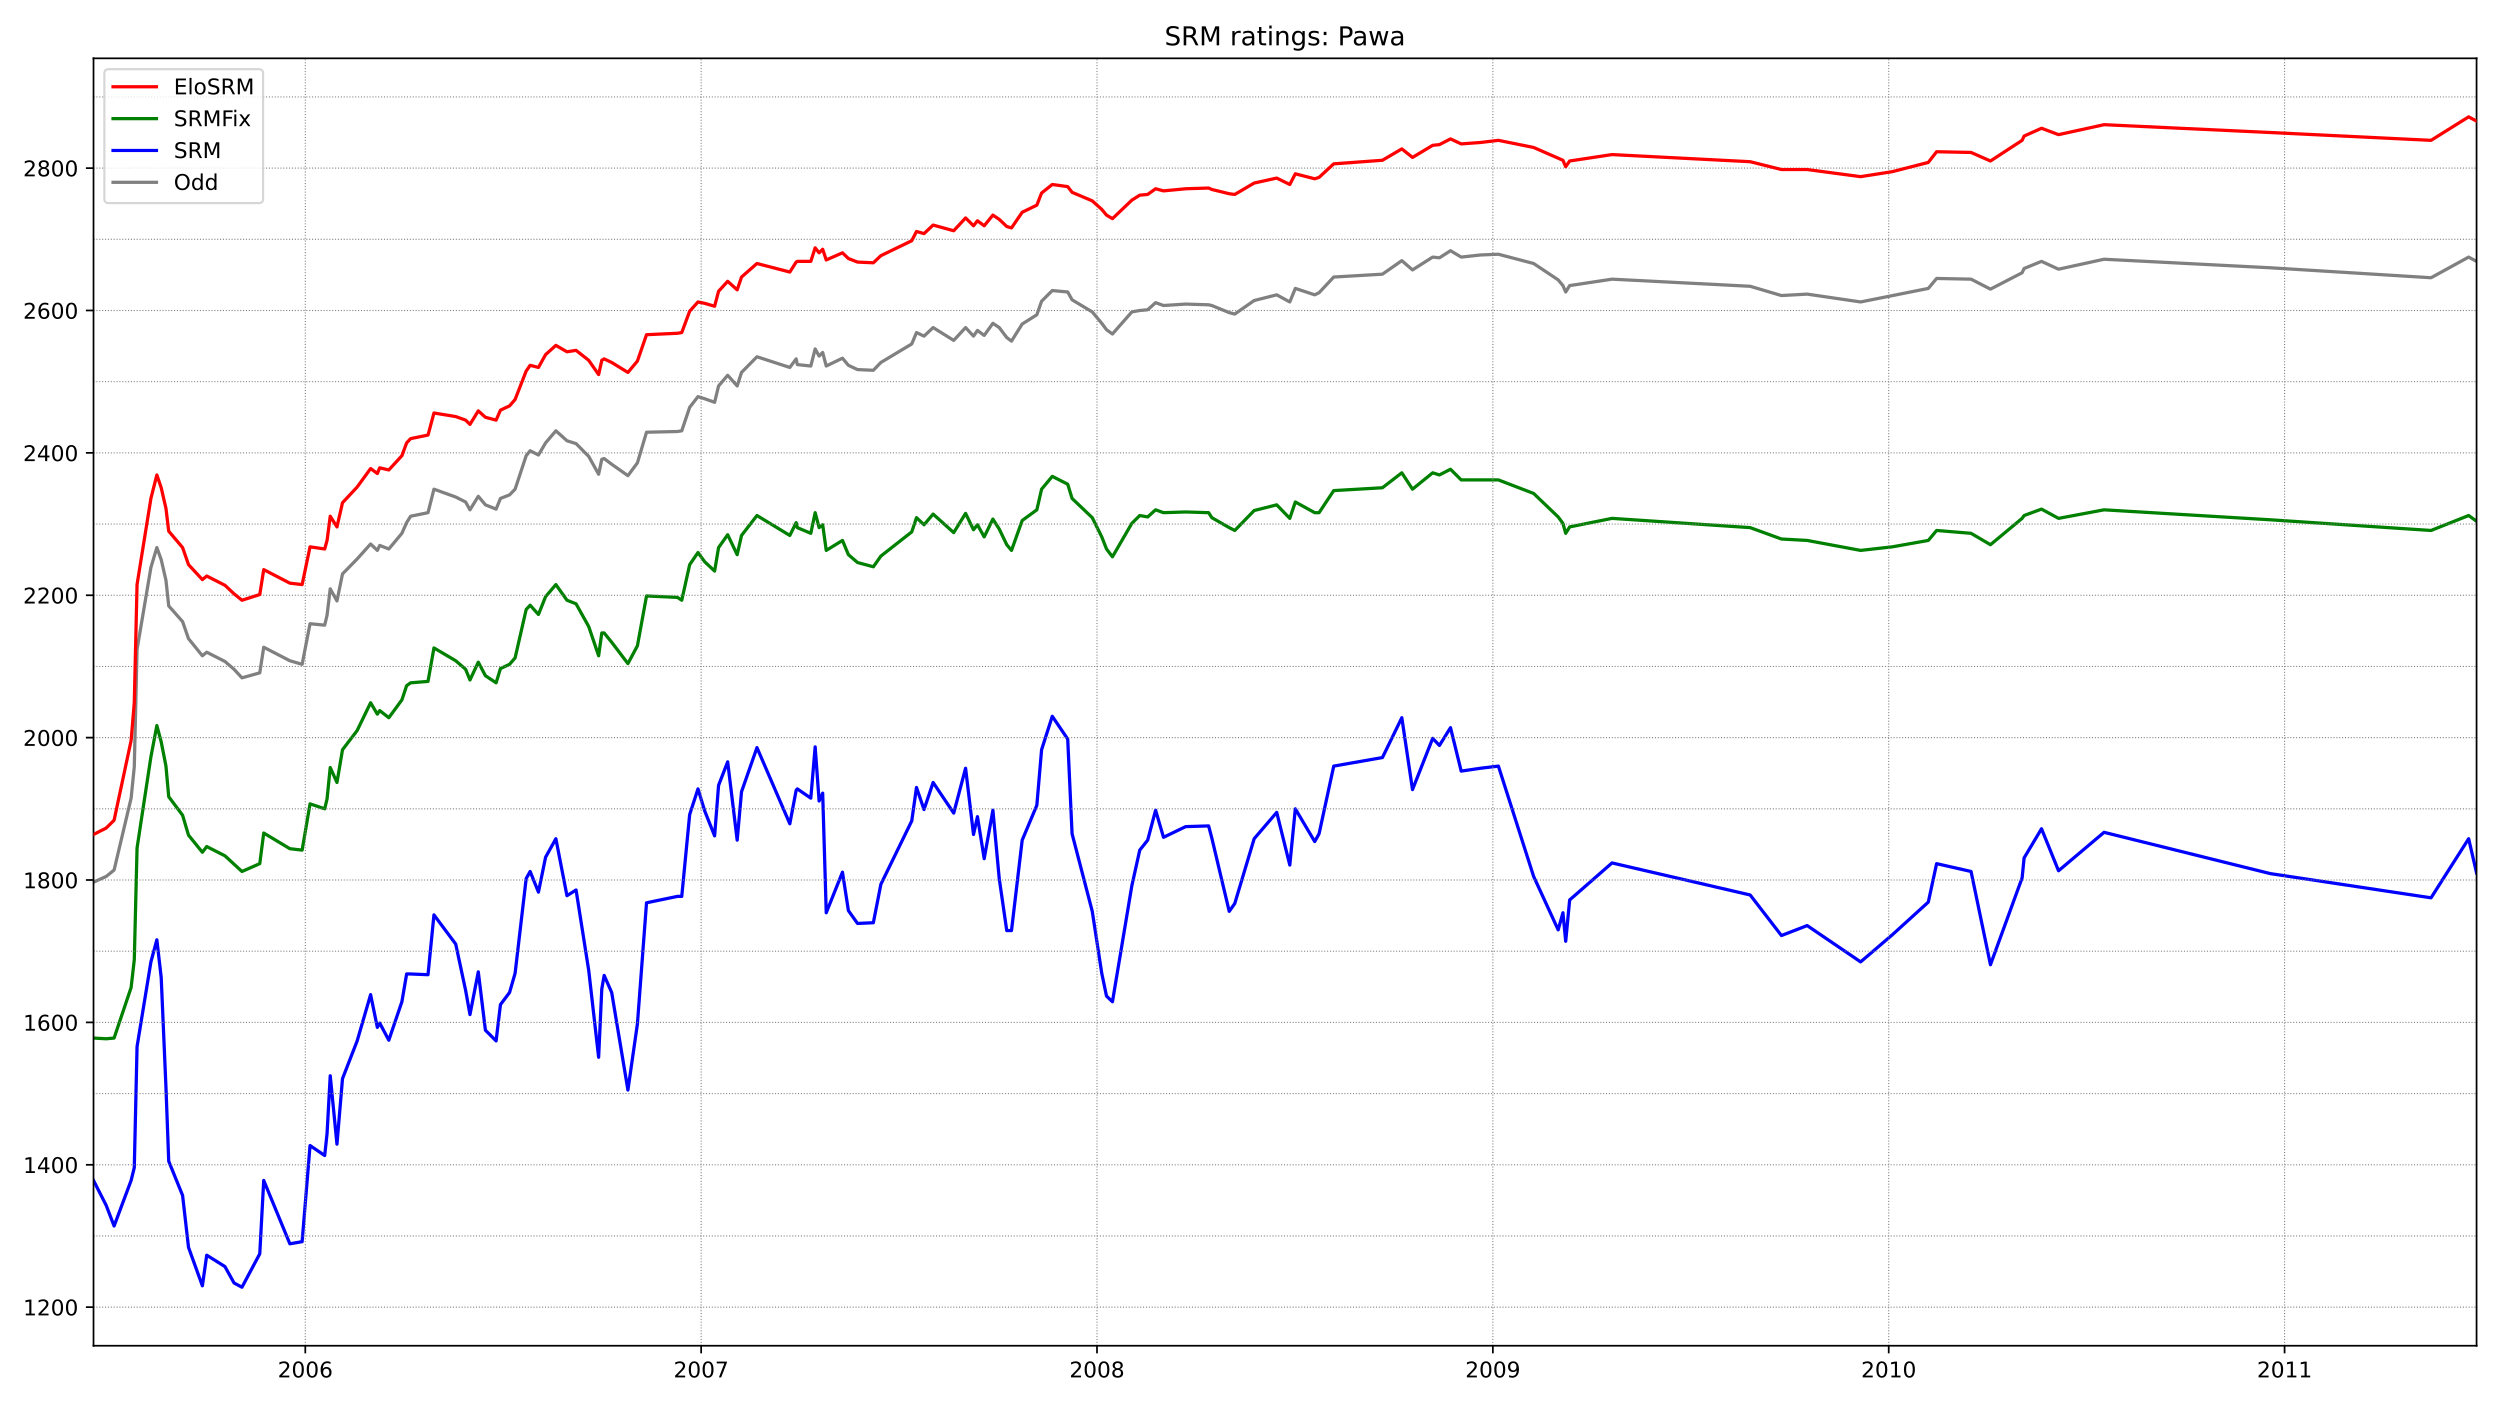 <?xml version="1.0" encoding="utf-8" standalone="no"?>
<!DOCTYPE svg PUBLIC "-//W3C//DTD SVG 1.1//EN"
  "http://www.w3.org/Graphics/SVG/1.1/DTD/svg11.dtd">
<!-- Created with matplotlib (https://matplotlib.org/) -->
<svg height="648pt" version="1.1" viewBox="0 0 1152 648" width="1152pt" xmlns="http://www.w3.org/2000/svg" xmlns:xlink="http://www.w3.org/1999/xlink">
 <defs>
  <style type="text/css">*{stroke-linecap:butt;stroke-linejoin:round;}</style>
 </defs>
 <g id="figure_1">
  <g id="patch_1">
   <path d="M 0 648 
L 1152 648 
L 1152 0 
L 0 0 
z
" style="fill:#ffffff;"/>
  </g>
  <g id="axes_1">
   <g id="patch_2">
    <path d="M 43.09 620.12 
L 1141.2 620.12 
L 1141.2 26.88 
L 43.09 26.88 
z
" style="fill:#ffffff;"/>
   </g>
   <g id="line2d_1">
    <path clip-path="url(#pb932429c6c)" d="M 43.09 406.496 
L 48.927 403.871 
L 52.575 400.919 
L 60.419 367.786 
L 61.878 353.352 
L 63.155 299.225 
L 69.539 261.499 
L 72.276 252.314 
L 74.282 257.891 
L 76.471 267.404 
L 77.748 279.214 
L 84.132 286.431 
L 86.868 294.304 
L 93.253 302.177 
L 95.259 300.537 
L 103.65 304.801 
L 107.846 308.41 
L 111.494 312.346 
L 119.702 310.05 
L 121.526 298.24 
L 133.566 304.473 
L 139.22 306.114 
L 142.868 287.415 
L 149.618 288.071 
L 150.712 283.478 
L 152.171 271.341 
L 155.272 276.917 
L 157.826 264.452 
L 164.575 257.563 
L 170.777 250.674 
L 173.878 253.626 
L 174.973 251.33 
L 179.168 252.97 
L 185.188 245.753 
L 187.377 240.832 
L 189.201 237.88 
L 197.227 236.24 
L 199.963 225.414 
L 209.995 229.022 
L 214.556 231.319 
L 216.562 234.927 
L 220.393 228.694 
L 223.676 232.631 
L 228.601 234.599 
L 230.608 229.679 
L 234.803 228.038 
L 237.357 225.414 
L 242.464 209.996 
L 244.289 207.699 
L 248.119 209.668 
L 251.403 204.091 
L 256.145 198.514 
L 261.253 203.107 
L 265.448 204.419 
L 271.285 210.324 
L 275.846 218.525 
L 277.305 211.636 
L 278.399 211.308 
L 281.865 213.932 
L 289.344 219.181 
L 293.722 213.276 
L 297.917 199.17 
L 312.145 198.842 
L 314.152 198.514 
L 317.8 187.689 
L 321.631 182.768 
L 324.732 183.752 
L 329.292 185.392 
L 331.116 177.847 
L 335.311 172.926 
L 339.689 177.847 
L 341.696 171.614 
L 348.81 164.397 
L 363.95 169.318 
L 366.868 165.381 
L 367.416 168.006 
L 373.617 168.662 
L 375.624 160.789 
L 377.448 164.069 
L 379.09 162.429 
L 380.731 168.662 
L 388.21 165.053 
L 390.946 168.334 
L 395.142 170.302 
L 402.438 170.63 
L 405.904 167.022 
L 420.132 158.492 
L 422.321 153.244 
L 425.787 154.884 
L 429.982 150.947 
L 439.468 156.852 
L 444.94 150.947 
L 448.588 154.884 
L 450.412 152.26 
L 453.513 154.556 
L 457.526 148.979 
L 460.445 150.947 
L 463.911 155.54 
L 466.099 157.18 
L 471.025 149.307 
L 477.774 145.042 
L 479.963 138.81 
L 484.888 133.889 
L 492.002 134.545 
L 494.008 138.154 
L 503.311 143.73 
L 507.689 148.979 
L 509.878 151.931 
L 512.614 153.9 
L 521.552 143.73 
L 525.2 143.074 
L 528.849 142.746 
L 532.497 139.466 
L 536.145 140.778 
L 546.36 140.122 
L 556.94 140.45 
L 558.399 140.778 
L 566.425 144.058 
L 568.979 144.714 
L 577.917 138.482 
L 588.314 135.857 
L 594.334 139.138 
L 596.888 132.905 
L 605.826 135.857 
L 607.832 134.873 
L 614.581 127.656 
L 637.018 126.344 
L 645.956 120.111 
L 650.881 124.376 
L 660.184 118.471 
L 663.285 118.799 
L 668.393 115.518 
L 673.318 118.471 
L 682.256 117.487 
L 690.464 117.159 
L 706.699 121.423 
L 718.008 128.968 
L 720.197 131.593 
L 721.474 134.545 
L 723.298 131.593 
L 742.816 128.64 
L 806.477 131.921 
L 820.888 136.185 
L 832.744 135.529 
L 857.37 139.138 
L 888.562 132.905 
L 892.392 128.312 
L 908.262 128.64 
L 917.2 133.233 
L 931.793 125.688 
L 932.705 123.719 
L 940.731 120.439 
L 948.575 124.047 
L 969.552 119.455 
L 1046.164 123.391 
L 1120.223 127.984 
L 1137.552 118.471 
L 1141.2 120.439 
L 1141.2 120.439 
" style="fill:none;stroke:#808080;stroke-linecap:square;stroke-width:1.5;"/>
   </g>
   <g id="line2d_2">
    <path clip-path="url(#pb932429c6c)" d="M 43.09 543.948 
L 48.927 555.429 
L 52.575 564.943 
L 60.419 543.948 
L 61.878 538.043 
L 63.155 482.275 
L 69.539 443.237 
L 72.276 433.068 
L 74.282 450.454 
L 76.471 500.973 
L 77.748 535.09 
L 84.132 550.836 
L 86.868 574.784 
L 93.253 592.498 
L 95.259 578.392 
L 103.65 583.641 
L 107.846 591.186 
L 111.494 593.155 
L 119.702 577.736 
L 121.526 543.948 
L 133.566 573.144 
L 139.22 572.16 
L 142.868 527.873 
L 149.618 532.466 
L 150.712 522.296 
L 152.171 495.725 
L 155.272 527.217 
L 157.826 497.037 
L 164.575 479.65 
L 170.777 458.327 
L 173.878 473.417 
L 174.973 471.449 
L 179.168 479.322 
L 185.188 461.608 
L 187.377 448.814 
L 189.201 448.814 
L 197.227 449.142 
L 199.963 421.586 
L 209.995 435.036 
L 214.556 456.359 
L 216.562 467.513 
L 220.393 447.83 
L 223.676 474.73 
L 228.601 479.65 
L 230.608 462.92 
L 234.803 457.343 
L 237.357 448.486 
L 242.464 404.856 
L 244.289 401.575 
L 248.119 411.089 
L 251.403 395.014 
L 256.145 386.485 
L 261.253 412.729 
L 265.448 410.104 
L 271.285 447.174 
L 275.846 487.195 
L 277.305 455.703 
L 278.399 449.47 
L 281.865 457.343 
L 289.344 502.286 
L 293.722 471.777 
L 297.917 416.009 
L 312.145 413.057 
L 314.152 413.057 
L 317.8 375.331 
L 321.631 363.522 
L 324.732 373.691 
L 329.292 385.173 
L 331.116 361.881 
L 335.311 351.056 
L 339.689 387.141 
L 341.696 364.834 
L 348.81 344.495 
L 363.95 379.596 
L 366.868 364.178 
L 367.416 363.522 
L 373.617 367.786 
L 375.624 344.167 
L 377.448 369.099 
L 379.09 365.49 
L 380.731 420.602 
L 388.21 401.903 
L 390.946 419.618 
L 395.142 425.523 
L 402.438 425.195 
L 405.904 407.48 
L 420.132 378.284 
L 422.321 362.866 
L 425.787 373.035 
L 429.982 360.569 
L 439.468 374.675 
L 444.94 354.008 
L 448.588 384.517 
L 450.412 376.316 
L 453.513 395.67 
L 457.526 373.363 
L 460.445 404.856 
L 463.911 428.803 
L 466.099 428.803 
L 471.025 387.141 
L 477.774 371.067 
L 479.963 345.479 
L 484.888 330.061 
L 492.002 340.558 
L 494.008 384.189 
L 503.311 419.946 
L 507.689 448.486 
L 509.878 458.983 
L 512.614 461.608 
L 521.552 408.136 
L 525.2 391.734 
L 528.849 387.141 
L 532.497 373.363 
L 536.145 385.829 
L 546.36 380.908 
L 556.94 380.58 
L 558.399 386.157 
L 566.425 419.946 
L 568.979 416.337 
L 577.917 386.485 
L 588.314 374.347 
L 594.334 398.623 
L 596.888 372.707 
L 605.826 387.797 
L 607.832 384.189 
L 614.581 353.024 
L 637.018 349.088 
L 645.956 330.717 
L 650.881 363.85 
L 660.184 340.23 
L 663.285 343.511 
L 668.393 335.31 
L 673.318 355.321 
L 682.256 354.008 
L 690.464 353.024 
L 706.699 403.871 
L 718.008 428.475 
L 720.197 420.602 
L 721.474 433.724 
L 723.298 414.697 
L 742.816 397.639 
L 806.477 412.401 
L 820.888 431.099 
L 832.744 426.507 
L 857.37 443.237 
L 871.962 430.771 
L 888.562 415.681 
L 892.392 397.967 
L 908.262 401.575 
L 917.2 444.549 
L 931.793 404.528 
L 932.705 395.342 
L 940.731 381.892 
L 948.575 401.247 
L 969.552 383.533 
L 1046.164 402.559 
L 1120.223 413.713 
L 1137.552 386.485 
L 1141.2 402.231 
L 1141.2 402.231 
" style="fill:none;stroke:#0000ff;stroke-linecap:square;stroke-width:1.5;"/>
   </g>
   <g id="matplotlib.axis_1">
    <g id="xtick_1">
     <g id="line2d_3">
      <defs>
       <path d="M 0 0 
L 0 3.5 
" id="m0adde10589" style="stroke:#000000;stroke-width:0.8;"/>
      </defs>
      <g>
       <use style="stroke:#000000;stroke-width:0.8;" x="140.68" xlink:href="#m0adde10589" y="620.12"/>
      </g>
     </g>
     <g id="text_1">
      <!-- 2006 -->
      <g transform="translate(127.955 634.718)scale(0.1 -0.1)">
       <defs>
        <path d="M 19.188 8.297 
L 53.609 8.297 
L 53.609 0 
L 7.328 0 
L 7.328 8.297 
Q 12.938 14.109 22.625 23.891 
Q 32.328 33.688 34.812 36.531 
Q 39.547 41.844 41.422 45.531 
Q 43.312 49.219 43.312 52.781 
Q 43.312 58.594 39.234 62.25 
Q 35.156 65.922 28.609 65.922 
Q 23.969 65.922 18.812 64.312 
Q 13.672 62.703 7.812 59.422 
L 7.812 69.391 
Q 13.766 71.781 18.938 73 
Q 24.125 74.219 28.422 74.219 
Q 39.75 74.219 46.484 68.547 
Q 53.219 62.891 53.219 53.422 
Q 53.219 48.922 51.531 44.891 
Q 49.859 40.875 45.406 35.406 
Q 44.188 33.984 37.641 27.219 
Q 31.109 20.453 19.188 8.297 
z
" id="DejaVuSans-50"/>
        <path d="M 31.781 66.406 
Q 24.172 66.406 20.328 58.906 
Q 16.5 51.422 16.5 36.375 
Q 16.5 21.391 20.328 13.891 
Q 24.172 6.391 31.781 6.391 
Q 39.453 6.391 43.281 13.891 
Q 47.125 21.391 47.125 36.375 
Q 47.125 51.422 43.281 58.906 
Q 39.453 66.406 31.781 66.406 
z
M 31.781 74.219 
Q 44.047 74.219 50.516 64.516 
Q 56.984 54.828 56.984 36.375 
Q 56.984 17.969 50.516 8.266 
Q 44.047 -1.422 31.781 -1.422 
Q 19.531 -1.422 13.062 8.266 
Q 6.594 17.969 6.594 36.375 
Q 6.594 54.828 13.062 64.516 
Q 19.531 74.219 31.781 74.219 
z
" id="DejaVuSans-48"/>
        <path d="M 33.016 40.375 
Q 26.375 40.375 22.484 35.828 
Q 18.609 31.297 18.609 23.391 
Q 18.609 15.531 22.484 10.953 
Q 26.375 6.391 33.016 6.391 
Q 39.656 6.391 43.531 10.953 
Q 47.406 15.531 47.406 23.391 
Q 47.406 31.297 43.531 35.828 
Q 39.656 40.375 33.016 40.375 
z
M 52.594 71.297 
L 52.594 62.312 
Q 48.875 64.062 45.094 64.984 
Q 41.312 65.922 37.594 65.922 
Q 27.828 65.922 22.672 59.328 
Q 17.531 52.734 16.797 39.406 
Q 19.672 43.656 24.016 45.922 
Q 28.375 48.188 33.594 48.188 
Q 44.578 48.188 50.953 41.516 
Q 57.328 34.859 57.328 23.391 
Q 57.328 12.156 50.688 5.359 
Q 44.047 -1.422 33.016 -1.422 
Q 20.359 -1.422 13.672 8.266 
Q 6.984 17.969 6.984 36.375 
Q 6.984 53.656 15.188 63.938 
Q 23.391 74.219 37.203 74.219 
Q 40.922 74.219 44.703 73.484 
Q 48.484 72.75 52.594 71.297 
z
" id="DejaVuSans-54"/>
       </defs>
       <use xlink:href="#DejaVuSans-50"/>
       <use x="63.623" xlink:href="#DejaVuSans-48"/>
       <use x="127.246" xlink:href="#DejaVuSans-48"/>
       <use x="190.869" xlink:href="#DejaVuSans-54"/>
      </g>
     </g>
    </g>
    <g id="xtick_2">
     <g id="line2d_4">
      <g>
       <use style="stroke:#000000;stroke-width:0.8;" x="323.09" xlink:href="#m0adde10589" y="620.12"/>
      </g>
     </g>
     <g id="text_2">
      <!-- 2007 -->
      <g transform="translate(310.365 634.718)scale(0.1 -0.1)">
       <defs>
        <path d="M 8.203 72.906 
L 55.078 72.906 
L 55.078 68.703 
L 28.609 0 
L 18.312 0 
L 43.219 64.594 
L 8.203 64.594 
z
" id="DejaVuSans-55"/>
       </defs>
       <use xlink:href="#DejaVuSans-50"/>
       <use x="63.623" xlink:href="#DejaVuSans-48"/>
       <use x="127.246" xlink:href="#DejaVuSans-48"/>
       <use x="190.869" xlink:href="#DejaVuSans-55"/>
      </g>
     </g>
    </g>
    <g id="xtick_3">
     <g id="line2d_5">
      <g>
       <use style="stroke:#000000;stroke-width:0.8;" x="505.5" xlink:href="#m0adde10589" y="620.12"/>
      </g>
     </g>
     <g id="text_3">
      <!-- 2008 -->
      <g transform="translate(492.775 634.718)scale(0.1 -0.1)">
       <defs>
        <path d="M 31.781 34.625 
Q 24.75 34.625 20.719 30.859 
Q 16.703 27.094 16.703 20.516 
Q 16.703 13.922 20.719 10.156 
Q 24.75 6.391 31.781 6.391 
Q 38.812 6.391 42.859 10.172 
Q 46.922 13.969 46.922 20.516 
Q 46.922 27.094 42.891 30.859 
Q 38.875 34.625 31.781 34.625 
z
M 21.922 38.812 
Q 15.578 40.375 12.031 44.719 
Q 8.5 49.078 8.5 55.328 
Q 8.5 64.062 14.719 69.141 
Q 20.953 74.219 31.781 74.219 
Q 42.672 74.219 48.875 69.141 
Q 55.078 64.062 55.078 55.328 
Q 55.078 49.078 51.531 44.719 
Q 48 40.375 41.703 38.812 
Q 48.828 37.156 52.797 32.312 
Q 56.781 27.484 56.781 20.516 
Q 56.781 9.906 50.312 4.234 
Q 43.844 -1.422 31.781 -1.422 
Q 19.734 -1.422 13.25 4.234 
Q 6.781 9.906 6.781 20.516 
Q 6.781 27.484 10.781 32.312 
Q 14.797 37.156 21.922 38.812 
z
M 18.312 54.391 
Q 18.312 48.734 21.844 45.562 
Q 25.391 42.391 31.781 42.391 
Q 38.141 42.391 41.719 45.562 
Q 45.312 48.734 45.312 54.391 
Q 45.312 60.062 41.719 63.234 
Q 38.141 66.406 31.781 66.406 
Q 25.391 66.406 21.844 63.234 
Q 18.312 60.062 18.312 54.391 
z
" id="DejaVuSans-56"/>
       </defs>
       <use xlink:href="#DejaVuSans-50"/>
       <use x="63.623" xlink:href="#DejaVuSans-48"/>
       <use x="127.246" xlink:href="#DejaVuSans-48"/>
       <use x="190.869" xlink:href="#DejaVuSans-56"/>
      </g>
     </g>
    </g>
    <g id="xtick_4">
     <g id="line2d_6">
      <g>
       <use style="stroke:#000000;stroke-width:0.8;" x="687.91" xlink:href="#m0adde10589" y="620.12"/>
      </g>
     </g>
     <g id="text_4">
      <!-- 2009 -->
      <g transform="translate(675.185 634.718)scale(0.1 -0.1)">
       <defs>
        <path d="M 10.984 1.516 
L 10.984 10.5 
Q 14.703 8.734 18.5 7.812 
Q 22.312 6.891 25.984 6.891 
Q 35.75 6.891 40.891 13.453 
Q 46.047 20.016 46.781 33.406 
Q 43.953 29.203 39.594 26.953 
Q 35.25 24.703 29.984 24.703 
Q 19.047 24.703 12.672 31.312 
Q 6.297 37.938 6.297 49.422 
Q 6.297 60.641 12.938 67.422 
Q 19.578 74.219 30.609 74.219 
Q 43.266 74.219 49.922 64.516 
Q 56.594 54.828 56.594 36.375 
Q 56.594 19.141 48.406 8.859 
Q 40.234 -1.422 26.422 -1.422 
Q 22.703 -1.422 18.891 -0.688 
Q 15.094 0.047 10.984 1.516 
z
M 30.609 32.422 
Q 37.25 32.422 41.125 36.953 
Q 45.016 41.5 45.016 49.422 
Q 45.016 57.281 41.125 61.844 
Q 37.25 66.406 30.609 66.406 
Q 23.969 66.406 20.094 61.844 
Q 16.219 57.281 16.219 49.422 
Q 16.219 41.5 20.094 36.953 
Q 23.969 32.422 30.609 32.422 
z
" id="DejaVuSans-57"/>
       </defs>
       <use xlink:href="#DejaVuSans-50"/>
       <use x="63.623" xlink:href="#DejaVuSans-48"/>
       <use x="127.246" xlink:href="#DejaVuSans-48"/>
       <use x="190.869" xlink:href="#DejaVuSans-57"/>
      </g>
     </g>
    </g>
    <g id="xtick_5">
     <g id="line2d_7">
      <g>
       <use style="stroke:#000000;stroke-width:0.8;" x="870.321" xlink:href="#m0adde10589" y="620.12"/>
      </g>
     </g>
     <g id="text_5">
      <!-- 2010 -->
      <g transform="translate(857.596 634.718)scale(0.1 -0.1)">
       <defs>
        <path d="M 12.406 8.297 
L 28.516 8.297 
L 28.516 63.922 
L 10.984 60.406 
L 10.984 69.391 
L 28.422 72.906 
L 38.281 72.906 
L 38.281 8.297 
L 54.391 8.297 
L 54.391 0 
L 12.406 0 
z
" id="DejaVuSans-49"/>
       </defs>
       <use xlink:href="#DejaVuSans-50"/>
       <use x="63.623" xlink:href="#DejaVuSans-48"/>
       <use x="127.246" xlink:href="#DejaVuSans-49"/>
       <use x="190.869" xlink:href="#DejaVuSans-48"/>
      </g>
     </g>
    </g>
    <g id="xtick_6">
     <g id="line2d_8">
      <g>
       <use style="stroke:#000000;stroke-width:0.8;" x="1052.731" xlink:href="#m0adde10589" y="620.12"/>
      </g>
     </g>
     <g id="text_6">
      <!-- 2011 -->
      <g transform="translate(1040.006 634.718)scale(0.1 -0.1)">
       <use xlink:href="#DejaVuSans-50"/>
       <use x="63.623" xlink:href="#DejaVuSans-48"/>
       <use x="127.246" xlink:href="#DejaVuSans-49"/>
       <use x="190.869" xlink:href="#DejaVuSans-49"/>
      </g>
     </g>
    </g>
   </g>
   <g id="matplotlib.axis_2">
    <g id="ytick_1">
     <g id="line2d_9">
      <defs>
       <path d="M 0 0 
L -3.5 0 
" id="m8a3ad8bc65" style="stroke:#000000;stroke-width:0.8;"/>
      </defs>
      <g>
       <use style="stroke:#000000;stroke-width:0.8;" x="43.09" xlink:href="#m8a3ad8bc65" y="602.34"/>
      </g>
     </g>
     <g id="text_7">
      <!-- 1200 -->
      <g transform="translate(10.64 606.139)scale(0.1 -0.1)">
       <use xlink:href="#DejaVuSans-49"/>
       <use x="63.623" xlink:href="#DejaVuSans-50"/>
       <use x="127.246" xlink:href="#DejaVuSans-48"/>
       <use x="190.869" xlink:href="#DejaVuSans-48"/>
      </g>
     </g>
    </g>
    <g id="ytick_2">
     <g id="line2d_10">
      <g>
       <use style="stroke:#000000;stroke-width:0.8;" x="43.09" xlink:href="#m8a3ad8bc65" y="536.73"/>
      </g>
     </g>
     <g id="text_8">
      <!-- 1400 -->
      <g transform="translate(10.64 540.53)scale(0.1 -0.1)">
       <defs>
        <path d="M 37.797 64.312 
L 12.891 25.391 
L 37.797 25.391 
z
M 35.203 72.906 
L 47.609 72.906 
L 47.609 25.391 
L 58.016 25.391 
L 58.016 17.188 
L 47.609 17.188 
L 47.609 0 
L 37.797 0 
L 37.797 17.188 
L 4.891 17.188 
L 4.891 26.703 
z
" id="DejaVuSans-52"/>
       </defs>
       <use xlink:href="#DejaVuSans-49"/>
       <use x="63.623" xlink:href="#DejaVuSans-52"/>
       <use x="127.246" xlink:href="#DejaVuSans-48"/>
       <use x="190.869" xlink:href="#DejaVuSans-48"/>
      </g>
     </g>
    </g>
    <g id="ytick_3">
     <g id="line2d_11">
      <g>
       <use style="stroke:#000000;stroke-width:0.8;" x="43.09" xlink:href="#m8a3ad8bc65" y="471.121"/>
      </g>
     </g>
     <g id="text_9">
      <!-- 1600 -->
      <g transform="translate(10.64 474.92)scale(0.1 -0.1)">
       <use xlink:href="#DejaVuSans-49"/>
       <use x="63.623" xlink:href="#DejaVuSans-54"/>
       <use x="127.246" xlink:href="#DejaVuSans-48"/>
       <use x="190.869" xlink:href="#DejaVuSans-48"/>
      </g>
     </g>
    </g>
    <g id="ytick_4">
     <g id="line2d_12">
      <g>
       <use style="stroke:#000000;stroke-width:0.8;" x="43.09" xlink:href="#m8a3ad8bc65" y="405.512"/>
      </g>
     </g>
     <g id="text_10">
      <!-- 1800 -->
      <g transform="translate(10.64 409.311)scale(0.1 -0.1)">
       <use xlink:href="#DejaVuSans-49"/>
       <use x="63.623" xlink:href="#DejaVuSans-56"/>
       <use x="127.246" xlink:href="#DejaVuSans-48"/>
       <use x="190.869" xlink:href="#DejaVuSans-48"/>
      </g>
     </g>
    </g>
    <g id="ytick_5">
     <g id="line2d_13">
      <g>
       <use style="stroke:#000000;stroke-width:0.8;" x="43.09" xlink:href="#m8a3ad8bc65" y="339.902"/>
      </g>
     </g>
     <g id="text_11">
      <!-- 2000 -->
      <g transform="translate(10.64 343.702)scale(0.1 -0.1)">
       <use xlink:href="#DejaVuSans-50"/>
       <use x="63.623" xlink:href="#DejaVuSans-48"/>
       <use x="127.246" xlink:href="#DejaVuSans-48"/>
       <use x="190.869" xlink:href="#DejaVuSans-48"/>
      </g>
     </g>
    </g>
    <g id="ytick_6">
     <g id="line2d_14">
      <g>
       <use style="stroke:#000000;stroke-width:0.8;" x="43.09" xlink:href="#m8a3ad8bc65" y="274.293"/>
      </g>
     </g>
     <g id="text_12">
      <!-- 2200 -->
      <g transform="translate(10.64 278.092)scale(0.1 -0.1)">
       <use xlink:href="#DejaVuSans-50"/>
       <use x="63.623" xlink:href="#DejaVuSans-50"/>
       <use x="127.246" xlink:href="#DejaVuSans-48"/>
       <use x="190.869" xlink:href="#DejaVuSans-48"/>
      </g>
     </g>
    </g>
    <g id="ytick_7">
     <g id="line2d_15">
      <g>
       <use style="stroke:#000000;stroke-width:0.8;" x="43.09" xlink:href="#m8a3ad8bc65" y="208.684"/>
      </g>
     </g>
     <g id="text_13">
      <!-- 2400 -->
      <g transform="translate(10.64 212.483)scale(0.1 -0.1)">
       <use xlink:href="#DejaVuSans-50"/>
       <use x="63.623" xlink:href="#DejaVuSans-52"/>
       <use x="127.246" xlink:href="#DejaVuSans-48"/>
       <use x="190.869" xlink:href="#DejaVuSans-48"/>
      </g>
     </g>
    </g>
    <g id="ytick_8">
     <g id="line2d_16">
      <g>
       <use style="stroke:#000000;stroke-width:0.8;" x="43.09" xlink:href="#m8a3ad8bc65" y="143.074"/>
      </g>
     </g>
     <g id="text_14">
      <!-- 2600 -->
      <g transform="translate(10.64 146.873)scale(0.1 -0.1)">
       <use xlink:href="#DejaVuSans-50"/>
       <use x="63.623" xlink:href="#DejaVuSans-54"/>
       <use x="127.246" xlink:href="#DejaVuSans-48"/>
       <use x="190.869" xlink:href="#DejaVuSans-48"/>
      </g>
     </g>
    </g>
    <g id="ytick_9">
     <g id="line2d_17">
      <g>
       <use style="stroke:#000000;stroke-width:0.8;" x="43.09" xlink:href="#m8a3ad8bc65" y="77.465"/>
      </g>
     </g>
     <g id="text_15">
      <!-- 2800 -->
      <g transform="translate(10.64 81.264)scale(0.1 -0.1)">
       <use xlink:href="#DejaVuSans-50"/>
       <use x="63.623" xlink:href="#DejaVuSans-56"/>
       <use x="127.246" xlink:href="#DejaVuSans-48"/>
       <use x="190.869" xlink:href="#DejaVuSans-48"/>
      </g>
     </g>
    </g>
   </g>
   <g id="line2d_18">
    <path clip-path="url(#pb932429c6c)" d="M 43.09 478.338 
L 48.927 478.666 
L 52.575 478.338 
L 60.419 455.047 
L 61.878 442.253 
L 63.155 390.75 
L 69.539 348.76 
L 72.276 334.326 
L 74.282 341.871 
L 76.471 353.024 
L 77.748 367.13 
L 84.132 375.659 
L 86.868 384.845 
L 93.253 392.718 
L 95.259 390.094 
L 103.65 394.358 
L 111.494 401.575 
L 119.702 397.967 
L 121.526 383.861 
L 133.566 391.078 
L 139.22 391.734 
L 142.868 370.411 
L 149.618 372.707 
L 150.712 368.114 
L 152.171 353.68 
L 155.272 360.569 
L 157.826 345.479 
L 164.575 336.622 
L 170.777 323.828 
L 173.878 329.077 
L 174.973 327.437 
L 179.168 330.717 
L 185.188 322.516 
L 187.377 315.955 
L 189.201 314.643 
L 197.227 313.987 
L 199.963 298.568 
L 209.995 304.473 
L 214.556 308.41 
L 216.562 313.331 
L 220.393 305.129 
L 223.676 311.362 
L 228.601 314.643 
L 230.608 308.082 
L 234.803 306.114 
L 237.357 303.161 
L 242.464 280.854 
L 244.289 278.886 
L 248.119 283.15 
L 251.403 274.949 
L 256.145 269.372 
L 261.253 276.589 
L 265.448 278.23 
L 271.285 288.727 
L 275.846 302.177 
L 277.305 291.679 
L 278.399 291.679 
L 281.865 295.944 
L 289.344 305.785 
L 293.722 297.584 
L 297.917 274.621 
L 312.145 275.277 
L 314.152 276.589 
L 317.8 260.187 
L 321.631 254.61 
L 324.732 258.875 
L 329.292 263.139 
L 331.116 252.314 
L 335.311 246.409 
L 339.689 255.594 
L 341.696 246.737 
L 348.81 237.552 
L 363.95 246.737 
L 366.868 240.832 
L 367.416 243.129 
L 373.617 245.753 
L 375.624 236.24 
L 377.448 243.129 
L 379.09 241.816 
L 380.731 253.626 
L 388.21 249.033 
L 390.946 255.594 
L 395.142 259.203 
L 402.438 261.171 
L 405.904 256.25 
L 420.132 245.097 
L 422.321 238.536 
L 425.787 241.816 
L 429.982 236.896 
L 439.468 245.425 
L 444.94 236.568 
L 448.588 244.113 
L 450.412 241.816 
L 453.513 247.393 
L 457.526 239.192 
L 460.445 243.785 
L 463.911 251.002 
L 466.099 253.626 
L 471.025 239.848 
L 477.774 234.927 
L 479.963 225.414 
L 484.888 219.509 
L 492.002 223.118 
L 494.008 229.679 
L 503.311 238.536 
L 507.689 247.393 
L 509.878 252.97 
L 512.614 256.578 
L 521.552 241.16 
L 525.2 237.552 
L 528.849 238.208 
L 532.497 234.927 
L 536.145 236.24 
L 546.36 235.911 
L 556.94 236.24 
L 558.399 238.536 
L 566.425 243.129 
L 568.979 244.441 
L 577.917 235.255 
L 588.314 232.631 
L 594.334 238.864 
L 596.888 231.319 
L 605.826 236.24 
L 607.832 236.24 
L 614.581 226.07 
L 637.018 224.758 
L 645.956 217.869 
L 650.881 225.414 
L 660.184 217.869 
L 663.285 218.853 
L 668.393 216.229 
L 673.318 221.149 
L 690.464 221.149 
L 706.699 227.382 
L 718.008 238.208 
L 720.197 241.16 
L 721.474 245.753 
L 723.298 242.8 
L 742.816 238.864 
L 806.477 243.129 
L 820.888 248.377 
L 832.744 249.033 
L 857.37 253.626 
L 871.962 251.986 
L 888.562 249.033 
L 892.392 244.441 
L 908.262 245.753 
L 917.2 251.002 
L 931.793 238.864 
L 932.705 237.552 
L 940.731 234.599 
L 948.575 238.864 
L 969.552 234.927 
L 1046.164 239.52 
L 1120.223 244.441 
L 1137.552 237.552 
L 1141.2 240.176 
L 1141.2 240.176 
" style="fill:none;stroke:#008000;stroke-linecap:square;stroke-width:1.5;"/>
   </g>
   <g id="line2d_19">
    <path clip-path="url(#pb932429c6c)" d="M 43.09 602.34 
L 1141.2 602.34 
" style="fill:none;stroke:#808080;stroke-dasharray:0.5,0.825;stroke-dashoffset:0;stroke-width:0.5;"/>
   </g>
   <g id="line2d_20">
    <path clip-path="url(#pb932429c6c)" d="M 43.09 569.535 
L 1141.2 569.535 
" style="fill:none;stroke:#808080;stroke-dasharray:0.5,0.825;stroke-dashoffset:0;stroke-width:0.5;"/>
   </g>
   <g id="line2d_21">
    <path clip-path="url(#pb932429c6c)" d="M 43.09 536.73 
L 1141.2 536.73 
" style="fill:none;stroke:#808080;stroke-dasharray:0.5,0.825;stroke-dashoffset:0;stroke-width:0.5;"/>
   </g>
   <g id="line2d_22">
    <path clip-path="url(#pb932429c6c)" d="M 43.09 503.926 
L 1141.2 503.926 
" style="fill:none;stroke:#808080;stroke-dasharray:0.5,0.825;stroke-dashoffset:0;stroke-width:0.5;"/>
   </g>
   <g id="line2d_23">
    <path clip-path="url(#pb932429c6c)" d="M 43.09 471.121 
L 1141.2 471.121 
" style="fill:none;stroke:#808080;stroke-dasharray:0.5,0.825;stroke-dashoffset:0;stroke-width:0.5;"/>
   </g>
   <g id="line2d_24">
    <path clip-path="url(#pb932429c6c)" d="M 43.09 438.316 
L 1141.2 438.316 
" style="fill:none;stroke:#808080;stroke-dasharray:0.5,0.825;stroke-dashoffset:0;stroke-width:0.5;"/>
   </g>
   <g id="line2d_25">
    <path clip-path="url(#pb932429c6c)" d="M 43.09 405.512 
L 1141.2 405.512 
" style="fill:none;stroke:#808080;stroke-dasharray:0.5,0.825;stroke-dashoffset:0;stroke-width:0.5;"/>
   </g>
   <g id="line2d_26">
    <path clip-path="url(#pb932429c6c)" d="M 43.09 372.707 
L 1141.2 372.707 
" style="fill:none;stroke:#808080;stroke-dasharray:0.5,0.825;stroke-dashoffset:0;stroke-width:0.5;"/>
   </g>
   <g id="line2d_27">
    <path clip-path="url(#pb932429c6c)" d="M 43.09 339.902 
L 1141.2 339.902 
" style="fill:none;stroke:#808080;stroke-dasharray:0.5,0.825;stroke-dashoffset:0;stroke-width:0.5;"/>
   </g>
   <g id="line2d_28">
    <path clip-path="url(#pb932429c6c)" d="M 43.09 307.098 
L 1141.2 307.098 
" style="fill:none;stroke:#808080;stroke-dasharray:0.5,0.825;stroke-dashoffset:0;stroke-width:0.5;"/>
   </g>
   <g id="line2d_29">
    <path clip-path="url(#pb932429c6c)" d="M 43.09 274.293 
L 1141.2 274.293 
" style="fill:none;stroke:#808080;stroke-dasharray:0.5,0.825;stroke-dashoffset:0;stroke-width:0.5;"/>
   </g>
   <g id="line2d_30">
    <path clip-path="url(#pb932429c6c)" d="M 43.09 241.488 
L 1141.2 241.488 
" style="fill:none;stroke:#808080;stroke-dasharray:0.5,0.825;stroke-dashoffset:0;stroke-width:0.5;"/>
   </g>
   <g id="line2d_31">
    <path clip-path="url(#pb932429c6c)" d="M 43.09 208.684 
L 1141.2 208.684 
" style="fill:none;stroke:#808080;stroke-dasharray:0.5,0.825;stroke-dashoffset:0;stroke-width:0.5;"/>
   </g>
   <g id="line2d_32">
    <path clip-path="url(#pb932429c6c)" d="M 43.09 175.879 
L 1141.2 175.879 
" style="fill:none;stroke:#808080;stroke-dasharray:0.5,0.825;stroke-dashoffset:0;stroke-width:0.5;"/>
   </g>
   <g id="line2d_33">
    <path clip-path="url(#pb932429c6c)" d="M 43.09 143.074 
L 1141.2 143.074 
" style="fill:none;stroke:#808080;stroke-dasharray:0.5,0.825;stroke-dashoffset:0;stroke-width:0.5;"/>
   </g>
   <g id="line2d_34">
    <path clip-path="url(#pb932429c6c)" d="M 43.09 110.27 
L 1141.2 110.27 
" style="fill:none;stroke:#808080;stroke-dasharray:0.5,0.825;stroke-dashoffset:0;stroke-width:0.5;"/>
   </g>
   <g id="line2d_35">
    <path clip-path="url(#pb932429c6c)" d="M 43.09 77.465 
L 1141.2 77.465 
" style="fill:none;stroke:#808080;stroke-dasharray:0.5,0.825;stroke-dashoffset:0;stroke-width:0.5;"/>
   </g>
   <g id="line2d_36">
    <path clip-path="url(#pb932429c6c)" d="M 43.09 44.66 
L 1141.2 44.66 
" style="fill:none;stroke:#808080;stroke-dasharray:0.5,0.825;stroke-dashoffset:0;stroke-width:0.5;"/>
   </g>
   <g id="line2d_37">
    <path clip-path="url(#pb932429c6c)" d="M 140.68 620.12 
L 140.68 26.88 
" style="fill:none;stroke:#808080;stroke-dasharray:0.5,0.825;stroke-dashoffset:0;stroke-width:0.5;"/>
   </g>
   <g id="line2d_38">
    <path clip-path="url(#pb932429c6c)" d="M 323.09 620.12 
L 323.09 26.88 
" style="fill:none;stroke:#808080;stroke-dasharray:0.5,0.825;stroke-dashoffset:0;stroke-width:0.5;"/>
   </g>
   <g id="line2d_39">
    <path clip-path="url(#pb932429c6c)" d="M 505.5 620.12 
L 505.5 26.88 
" style="fill:none;stroke:#808080;stroke-dasharray:0.5,0.825;stroke-dashoffset:0;stroke-width:0.5;"/>
   </g>
   <g id="line2d_40">
    <path clip-path="url(#pb932429c6c)" d="M 687.91 620.12 
L 687.91 26.88 
" style="fill:none;stroke:#808080;stroke-dasharray:0.5,0.825;stroke-dashoffset:0;stroke-width:0.5;"/>
   </g>
   <g id="line2d_41">
    <path clip-path="url(#pb932429c6c)" d="M 870.321 620.12 
L 870.321 26.88 
" style="fill:none;stroke:#808080;stroke-dasharray:0.5,0.825;stroke-dashoffset:0;stroke-width:0.5;"/>
   </g>
   <g id="line2d_42">
    <path clip-path="url(#pb932429c6c)" d="M 1052.731 620.12 
L 1052.731 26.88 
" style="fill:none;stroke:#808080;stroke-dasharray:0.5,0.825;stroke-dashoffset:0;stroke-width:0.5;"/>
   </g>
   <g id="patch_3">
    <path d="M 43.09 620.12 
L 43.09 26.88 
" style="fill:none;stroke:#000000;stroke-linecap:square;stroke-linejoin:miter;stroke-width:0.8;"/>
   </g>
   <g id="patch_4">
    <path d="M 1141.2 620.12 
L 1141.2 26.88 
" style="fill:none;stroke:#000000;stroke-linecap:square;stroke-linejoin:miter;stroke-width:0.8;"/>
   </g>
   <g id="patch_5">
    <path d="M 43.09 620.12 
L 1141.2 620.12 
" style="fill:none;stroke:#000000;stroke-linecap:square;stroke-linejoin:miter;stroke-width:0.8;"/>
   </g>
   <g id="patch_6">
    <path d="M 43.09 26.88 
L 1141.2 26.88 
" style="fill:none;stroke:#000000;stroke-linecap:square;stroke-linejoin:miter;stroke-width:0.8;"/>
   </g>
   <g id="line2d_43">
    <path clip-path="url(#pb932429c6c)" d="M 43.09 384.517 
L 48.927 381.564 
L 52.575 377.956 
L 60.419 341.215 
L 61.878 323.828 
L 63.155 269.372 
L 69.539 229.679 
L 72.276 218.853 
L 74.282 224.758 
L 76.471 234.271 
L 77.748 244.769 
L 84.132 252.314 
L 86.868 260.187 
L 93.253 267.076 
L 95.259 265.436 
L 103.65 269.7 
L 107.846 273.637 
L 111.494 276.589 
L 119.702 273.965 
L 121.526 262.483 
L 133.566 268.716 
L 139.22 269.372 
L 142.868 251.986 
L 149.618 252.97 
L 150.712 249.033 
L 152.171 237.88 
L 155.272 242.8 
L 157.826 231.647 
L 164.575 224.43 
L 170.777 215.901 
L 173.878 218.197 
L 174.973 215.573 
L 179.168 216.557 
L 185.188 209.996 
L 187.377 204.091 
L 189.201 202.123 
L 197.227 200.482 
L 199.963 190.313 
L 209.995 191.953 
L 214.556 193.593 
L 216.562 195.562 
L 220.393 189.329 
L 223.676 192.281 
L 228.601 193.593 
L 230.608 189.001 
L 234.803 187.032 
L 237.357 184.08 
L 242.464 170.958 
L 244.289 168.334 
L 248.119 169.318 
L 251.403 163.413 
L 256.145 159.149 
L 261.253 162.101 
L 265.448 161.445 
L 271.285 166.037 
L 275.846 172.598 
L 277.305 166.037 
L 278.399 165.381 
L 281.865 167.022 
L 289.344 171.614 
L 293.722 166.366 
L 297.917 154.228 
L 312.145 153.572 
L 314.152 153.244 
L 317.8 143.402 
L 321.631 139.138 
L 324.732 139.794 
L 329.292 141.106 
L 331.116 134.217 
L 335.311 129.624 
L 339.689 133.561 
L 341.696 127.656 
L 348.81 121.423 
L 363.95 125.36 
L 366.868 120.767 
L 367.416 120.439 
L 373.617 120.439 
L 375.624 114.206 
L 377.448 116.502 
L 379.09 114.862 
L 380.731 119.783 
L 388.21 116.502 
L 390.946 119.127 
L 395.142 120.767 
L 402.438 121.095 
L 405.904 117.815 
L 420.132 110.926 
L 422.321 106.661 
L 425.787 107.645 
L 429.982 103.709 
L 439.468 106.333 
L 444.94 100.428 
L 448.588 104.037 
L 450.412 101.74 
L 453.513 104.037 
L 457.526 99.116 
L 460.445 101.084 
L 463.911 104.365 
L 466.099 105.021 
L 471.025 97.804 
L 477.774 94.523 
L 479.963 88.946 
L 484.888 85.01 
L 492.002 85.994 
L 494.008 88.618 
L 503.311 92.555 
L 507.689 96.492 
L 509.878 99.116 
L 512.614 100.756 
L 521.552 92.227 
L 525.2 89.931 
L 528.849 89.603 
L 532.497 86.978 
L 536.145 87.962 
L 546.36 86.978 
L 556.94 86.65 
L 558.399 87.306 
L 566.425 89.275 
L 568.979 89.603 
L 577.917 84.354 
L 588.314 82.057 
L 594.334 85.01 
L 596.888 80.089 
L 605.826 82.386 
L 607.832 81.729 
L 614.581 75.497 
L 637.018 73.856 
L 645.956 68.608 
L 650.881 72.544 
L 660.184 66.967 
L 663.285 66.639 
L 668.393 64.015 
L 673.318 66.311 
L 682.256 65.655 
L 690.464 64.671 
L 706.699 67.951 
L 720.197 73.856 
L 721.474 76.809 
L 723.298 74.184 
L 742.816 71.232 
L 806.477 74.512 
L 820.888 78.121 
L 832.744 78.121 
L 857.37 81.401 
L 871.962 79.105 
L 888.562 74.84 
L 892.392 69.92 
L 908.262 70.248 
L 917.2 74.184 
L 931.793 64.671 
L 932.705 62.703 
L 940.731 59.094 
L 948.575 62.047 
L 969.552 57.454 
L 1046.164 61.062 
L 1120.223 64.671 
L 1137.552 53.845 
L 1141.2 55.814 
L 1141.2 55.814 
" style="fill:none;stroke:#ff0000;stroke-linecap:square;stroke-width:1.5;"/>
   </g>
   <g id="text_16">
    <!-- SRM ratings: Pawa -->
    <g transform="translate(536.647 20.88)scale(0.12 -0.12)">
     <defs>
      <path d="M 53.516 70.516 
L 53.516 60.891 
Q 47.906 63.578 42.922 64.891 
Q 37.938 66.219 33.297 66.219 
Q 25.25 66.219 20.875 63.094 
Q 16.5 59.969 16.5 54.203 
Q 16.5 49.359 19.406 46.891 
Q 22.312 44.438 30.422 42.922 
L 36.375 41.703 
Q 47.406 39.594 52.656 34.297 
Q 57.906 29 57.906 20.125 
Q 57.906 9.516 50.797 4.047 
Q 43.703 -1.422 29.984 -1.422 
Q 24.812 -1.422 18.969 -0.25 
Q 13.141 0.922 6.891 3.219 
L 6.891 13.375 
Q 12.891 10.016 18.656 8.297 
Q 24.422 6.594 29.984 6.594 
Q 38.422 6.594 43.016 9.906 
Q 47.609 13.234 47.609 19.391 
Q 47.609 24.75 44.312 27.781 
Q 41.016 30.812 33.5 32.328 
L 27.484 33.5 
Q 16.453 35.688 11.516 40.375 
Q 6.594 45.062 6.594 53.422 
Q 6.594 63.094 13.406 68.656 
Q 20.219 74.219 32.172 74.219 
Q 37.312 74.219 42.625 73.281 
Q 47.953 72.359 53.516 70.516 
z
" id="DejaVuSans-83"/>
      <path d="M 44.391 34.188 
Q 47.562 33.109 50.562 29.594 
Q 53.562 26.078 56.594 19.922 
L 66.609 0 
L 56 0 
L 46.688 18.703 
Q 43.062 26.031 39.672 28.422 
Q 36.281 30.812 30.422 30.812 
L 19.672 30.812 
L 19.672 0 
L 9.812 0 
L 9.812 72.906 
L 32.078 72.906 
Q 44.578 72.906 50.734 67.672 
Q 56.891 62.453 56.891 51.906 
Q 56.891 45.016 53.688 40.469 
Q 50.484 35.938 44.391 34.188 
z
M 19.672 64.797 
L 19.672 38.922 
L 32.078 38.922 
Q 39.203 38.922 42.844 42.219 
Q 46.484 45.516 46.484 51.906 
Q 46.484 58.297 42.844 61.547 
Q 39.203 64.797 32.078 64.797 
z
" id="DejaVuSans-82"/>
      <path d="M 9.812 72.906 
L 24.516 72.906 
L 43.109 23.297 
L 61.812 72.906 
L 76.516 72.906 
L 76.516 0 
L 66.891 0 
L 66.891 64.016 
L 48.094 14.016 
L 38.188 14.016 
L 19.391 64.016 
L 19.391 0 
L 9.812 0 
z
" id="DejaVuSans-77"/>
      <path id="DejaVuSans-32"/>
      <path d="M 41.109 46.297 
Q 39.594 47.172 37.812 47.578 
Q 36.031 48 33.891 48 
Q 26.266 48 22.188 43.047 
Q 18.109 38.094 18.109 28.812 
L 18.109 0 
L 9.078 0 
L 9.078 54.688 
L 18.109 54.688 
L 18.109 46.188 
Q 20.953 51.172 25.484 53.578 
Q 30.031 56 36.531 56 
Q 37.453 56 38.578 55.875 
Q 39.703 55.766 41.062 55.516 
z
" id="DejaVuSans-114"/>
      <path d="M 34.281 27.484 
Q 23.391 27.484 19.188 25 
Q 14.984 22.516 14.984 16.5 
Q 14.984 11.719 18.141 8.906 
Q 21.297 6.109 26.703 6.109 
Q 34.188 6.109 38.703 11.406 
Q 43.219 16.703 43.219 25.484 
L 43.219 27.484 
z
M 52.203 31.203 
L 52.203 0 
L 43.219 0 
L 43.219 8.297 
Q 40.141 3.328 35.547 0.953 
Q 30.953 -1.422 24.312 -1.422 
Q 15.922 -1.422 10.953 3.297 
Q 6 8.016 6 15.922 
Q 6 25.141 12.172 29.828 
Q 18.359 34.516 30.609 34.516 
L 43.219 34.516 
L 43.219 35.406 
Q 43.219 41.609 39.141 45 
Q 35.062 48.391 27.688 48.391 
Q 23 48.391 18.547 47.266 
Q 14.109 46.141 10.016 43.891 
L 10.016 52.203 
Q 14.938 54.109 19.578 55.047 
Q 24.219 56 28.609 56 
Q 40.484 56 46.344 49.844 
Q 52.203 43.703 52.203 31.203 
z
" id="DejaVuSans-97"/>
      <path d="M 18.312 70.219 
L 18.312 54.688 
L 36.812 54.688 
L 36.812 47.703 
L 18.312 47.703 
L 18.312 18.016 
Q 18.312 11.328 20.141 9.422 
Q 21.969 7.516 27.594 7.516 
L 36.812 7.516 
L 36.812 0 
L 27.594 0 
Q 17.188 0 13.234 3.875 
Q 9.281 7.766 9.281 18.016 
L 9.281 47.703 
L 2.688 47.703 
L 2.688 54.688 
L 9.281 54.688 
L 9.281 70.219 
z
" id="DejaVuSans-116"/>
      <path d="M 9.422 54.688 
L 18.406 54.688 
L 18.406 0 
L 9.422 0 
z
M 9.422 75.984 
L 18.406 75.984 
L 18.406 64.594 
L 9.422 64.594 
z
" id="DejaVuSans-105"/>
      <path d="M 54.891 33.016 
L 54.891 0 
L 45.906 0 
L 45.906 32.719 
Q 45.906 40.484 42.875 44.328 
Q 39.844 48.188 33.797 48.188 
Q 26.516 48.188 22.312 43.547 
Q 18.109 38.922 18.109 30.906 
L 18.109 0 
L 9.078 0 
L 9.078 54.688 
L 18.109 54.688 
L 18.109 46.188 
Q 21.344 51.125 25.703 53.562 
Q 30.078 56 35.797 56 
Q 45.219 56 50.047 50.172 
Q 54.891 44.344 54.891 33.016 
z
" id="DejaVuSans-110"/>
      <path d="M 45.406 27.984 
Q 45.406 37.75 41.375 43.109 
Q 37.359 48.484 30.078 48.484 
Q 22.859 48.484 18.828 43.109 
Q 14.797 37.75 14.797 27.984 
Q 14.797 18.266 18.828 12.891 
Q 22.859 7.516 30.078 7.516 
Q 37.359 7.516 41.375 12.891 
Q 45.406 18.266 45.406 27.984 
z
M 54.391 6.781 
Q 54.391 -7.172 48.188 -13.984 
Q 42 -20.797 29.203 -20.797 
Q 24.469 -20.797 20.266 -20.094 
Q 16.062 -19.391 12.109 -17.922 
L 12.109 -9.188 
Q 16.062 -11.328 19.922 -12.344 
Q 23.781 -13.375 27.781 -13.375 
Q 36.625 -13.375 41.016 -8.766 
Q 45.406 -4.156 45.406 5.172 
L 45.406 9.625 
Q 42.625 4.781 38.281 2.391 
Q 33.938 0 27.875 0 
Q 17.828 0 11.672 7.656 
Q 5.516 15.328 5.516 27.984 
Q 5.516 40.672 11.672 48.328 
Q 17.828 56 27.875 56 
Q 33.938 56 38.281 53.609 
Q 42.625 51.219 45.406 46.391 
L 45.406 54.688 
L 54.391 54.688 
z
" id="DejaVuSans-103"/>
      <path d="M 44.281 53.078 
L 44.281 44.578 
Q 40.484 46.531 36.375 47.5 
Q 32.281 48.484 27.875 48.484 
Q 21.188 48.484 17.844 46.438 
Q 14.5 44.391 14.5 40.281 
Q 14.5 37.156 16.891 35.375 
Q 19.281 33.594 26.516 31.984 
L 29.594 31.297 
Q 39.156 29.25 43.188 25.516 
Q 47.219 21.781 47.219 15.094 
Q 47.219 7.469 41.188 3.016 
Q 35.156 -1.422 24.609 -1.422 
Q 20.219 -1.422 15.453 -0.562 
Q 10.688 0.297 5.422 2 
L 5.422 11.281 
Q 10.406 8.688 15.234 7.391 
Q 20.062 6.109 24.812 6.109 
Q 31.156 6.109 34.562 8.281 
Q 37.984 10.453 37.984 14.406 
Q 37.984 18.062 35.516 20.016 
Q 33.062 21.969 24.703 23.781 
L 21.578 24.516 
Q 13.234 26.266 9.516 29.906 
Q 5.812 33.547 5.812 39.891 
Q 5.812 47.609 11.281 51.797 
Q 16.75 56 26.812 56 
Q 31.781 56 36.172 55.266 
Q 40.578 54.547 44.281 53.078 
z
" id="DejaVuSans-115"/>
      <path d="M 11.719 12.406 
L 22.016 12.406 
L 22.016 0 
L 11.719 0 
z
M 11.719 51.703 
L 22.016 51.703 
L 22.016 39.312 
L 11.719 39.312 
z
" id="DejaVuSans-58"/>
      <path d="M 19.672 64.797 
L 19.672 37.406 
L 32.078 37.406 
Q 38.969 37.406 42.719 40.969 
Q 46.484 44.531 46.484 51.125 
Q 46.484 57.672 42.719 61.234 
Q 38.969 64.797 32.078 64.797 
z
M 9.812 72.906 
L 32.078 72.906 
Q 44.344 72.906 50.609 67.359 
Q 56.891 61.812 56.891 51.125 
Q 56.891 40.328 50.609 34.812 
Q 44.344 29.297 32.078 29.297 
L 19.672 29.297 
L 19.672 0 
L 9.812 0 
z
" id="DejaVuSans-80"/>
      <path d="M 4.203 54.688 
L 13.188 54.688 
L 24.422 12.016 
L 35.594 54.688 
L 46.188 54.688 
L 57.422 12.016 
L 68.609 54.688 
L 77.594 54.688 
L 63.281 0 
L 52.688 0 
L 40.922 44.828 
L 29.109 0 
L 18.5 0 
z
" id="DejaVuSans-119"/>
     </defs>
     <use xlink:href="#DejaVuSans-83"/>
     <use x="63.477" xlink:href="#DejaVuSans-82"/>
     <use x="132.959" xlink:href="#DejaVuSans-77"/>
     <use x="219.238" xlink:href="#DejaVuSans-32"/>
     <use x="251.025" xlink:href="#DejaVuSans-114"/>
     <use x="292.139" xlink:href="#DejaVuSans-97"/>
     <use x="353.418" xlink:href="#DejaVuSans-116"/>
     <use x="392.627" xlink:href="#DejaVuSans-105"/>
     <use x="420.41" xlink:href="#DejaVuSans-110"/>
     <use x="483.789" xlink:href="#DejaVuSans-103"/>
     <use x="547.266" xlink:href="#DejaVuSans-115"/>
     <use x="599.365" xlink:href="#DejaVuSans-58"/>
     <use x="633.057" xlink:href="#DejaVuSans-32"/>
     <use x="664.844" xlink:href="#DejaVuSans-80"/>
     <use x="720.646" xlink:href="#DejaVuSans-97"/>
     <use x="781.926" xlink:href="#DejaVuSans-119"/>
     <use x="863.713" xlink:href="#DejaVuSans-97"/>
    </g>
   </g>
   <g id="legend_1">
    <g id="patch_7">
     <path d="M 50.09 93.593 
L 119.231 93.593 
Q 121.231 93.593 121.231 91.593 
L 121.231 33.88 
Q 121.231 31.88 119.231 31.88 
L 50.09 31.88 
Q 48.09 31.88 48.09 33.88 
L 48.09 91.593 
Q 48.09 93.593 50.09 93.593 
z
" style="fill:#ffffff;opacity:0.8;stroke:#cccccc;stroke-linejoin:miter;"/>
    </g>
    <g id="line2d_44">
     <path d="M 52.09 39.978 
L 72.09 39.978 
" style="fill:none;stroke:#ff0000;stroke-linecap:square;stroke-width:1.5;"/>
    </g>
    <g id="line2d_45"/>
    <g id="text_17">
     <!-- EloSRM -->
     <g transform="translate(80.09 43.478)scale(0.1 -0.1)">
      <defs>
       <path d="M 9.812 72.906 
L 55.906 72.906 
L 55.906 64.594 
L 19.672 64.594 
L 19.672 43.016 
L 54.391 43.016 
L 54.391 34.719 
L 19.672 34.719 
L 19.672 8.297 
L 56.781 8.297 
L 56.781 0 
L 9.812 0 
z
" id="DejaVuSans-69"/>
       <path d="M 9.422 75.984 
L 18.406 75.984 
L 18.406 0 
L 9.422 0 
z
" id="DejaVuSans-108"/>
       <path d="M 30.609 48.391 
Q 23.391 48.391 19.188 42.75 
Q 14.984 37.109 14.984 27.297 
Q 14.984 17.484 19.156 11.844 
Q 23.344 6.203 30.609 6.203 
Q 37.797 6.203 41.984 11.859 
Q 46.188 17.531 46.188 27.297 
Q 46.188 37.016 41.984 42.703 
Q 37.797 48.391 30.609 48.391 
z
M 30.609 56 
Q 42.328 56 49.016 48.375 
Q 55.719 40.766 55.719 27.297 
Q 55.719 13.875 49.016 6.219 
Q 42.328 -1.422 30.609 -1.422 
Q 18.844 -1.422 12.172 6.219 
Q 5.516 13.875 5.516 27.297 
Q 5.516 40.766 12.172 48.375 
Q 18.844 56 30.609 56 
z
" id="DejaVuSans-111"/>
      </defs>
      <use xlink:href="#DejaVuSans-69"/>
      <use x="63.184" xlink:href="#DejaVuSans-108"/>
      <use x="90.967" xlink:href="#DejaVuSans-111"/>
      <use x="152.148" xlink:href="#DejaVuSans-83"/>
      <use x="215.625" xlink:href="#DejaVuSans-82"/>
      <use x="285.107" xlink:href="#DejaVuSans-77"/>
     </g>
    </g>
    <g id="line2d_46">
     <path d="M 52.09 54.657 
L 72.09 54.657 
" style="fill:none;stroke:#008000;stroke-linecap:square;stroke-width:1.5;"/>
    </g>
    <g id="line2d_47"/>
    <g id="text_18">
     <!-- SRMFix -->
     <g transform="translate(80.09 58.157)scale(0.1 -0.1)">
      <defs>
       <path d="M 9.812 72.906 
L 51.703 72.906 
L 51.703 64.594 
L 19.672 64.594 
L 19.672 43.109 
L 48.578 43.109 
L 48.578 34.812 
L 19.672 34.812 
L 19.672 0 
L 9.812 0 
z
" id="DejaVuSans-70"/>
       <path d="M 54.891 54.688 
L 35.109 28.078 
L 55.906 0 
L 45.312 0 
L 29.391 21.484 
L 13.484 0 
L 2.875 0 
L 24.125 28.609 
L 4.688 54.688 
L 15.281 54.688 
L 29.781 35.203 
L 44.281 54.688 
z
" id="DejaVuSans-120"/>
      </defs>
      <use xlink:href="#DejaVuSans-83"/>
      <use x="63.477" xlink:href="#DejaVuSans-82"/>
      <use x="132.959" xlink:href="#DejaVuSans-77"/>
      <use x="219.238" xlink:href="#DejaVuSans-70"/>
      <use x="269.508" xlink:href="#DejaVuSans-105"/>
      <use x="297.291" xlink:href="#DejaVuSans-120"/>
     </g>
    </g>
    <g id="line2d_48">
     <path d="M 52.09 69.335 
L 72.09 69.335 
" style="fill:none;stroke:#0000ff;stroke-linecap:square;stroke-width:1.5;"/>
    </g>
    <g id="line2d_49"/>
    <g id="text_19">
     <!-- SRM -->
     <g transform="translate(80.09 72.835)scale(0.1 -0.1)">
      <use xlink:href="#DejaVuSans-83"/>
      <use x="63.477" xlink:href="#DejaVuSans-82"/>
      <use x="132.959" xlink:href="#DejaVuSans-77"/>
     </g>
    </g>
    <g id="line2d_50">
     <path d="M 52.09 84.013 
L 72.09 84.013 
" style="fill:none;stroke:#808080;stroke-linecap:square;stroke-width:1.5;"/>
    </g>
    <g id="line2d_51"/>
    <g id="text_20">
     <!-- Odd -->
     <g transform="translate(80.09 87.513)scale(0.1 -0.1)">
      <defs>
       <path d="M 39.406 66.219 
Q 28.656 66.219 22.328 58.203 
Q 16.016 50.203 16.016 36.375 
Q 16.016 22.609 22.328 14.594 
Q 28.656 6.594 39.406 6.594 
Q 50.141 6.594 56.422 14.594 
Q 62.703 22.609 62.703 36.375 
Q 62.703 50.203 56.422 58.203 
Q 50.141 66.219 39.406 66.219 
z
M 39.406 74.219 
Q 54.734 74.219 63.906 63.938 
Q 73.094 53.656 73.094 36.375 
Q 73.094 19.141 63.906 8.859 
Q 54.734 -1.422 39.406 -1.422 
Q 24.031 -1.422 14.812 8.828 
Q 5.609 19.094 5.609 36.375 
Q 5.609 53.656 14.812 63.938 
Q 24.031 74.219 39.406 74.219 
z
" id="DejaVuSans-79"/>
       <path d="M 45.406 46.391 
L 45.406 75.984 
L 54.391 75.984 
L 54.391 0 
L 45.406 0 
L 45.406 8.203 
Q 42.578 3.328 38.25 0.953 
Q 33.938 -1.422 27.875 -1.422 
Q 17.969 -1.422 11.734 6.484 
Q 5.516 14.406 5.516 27.297 
Q 5.516 40.188 11.734 48.094 
Q 17.969 56 27.875 56 
Q 33.938 56 38.25 53.625 
Q 42.578 51.266 45.406 46.391 
z
M 14.797 27.297 
Q 14.797 17.391 18.875 11.75 
Q 22.953 6.109 30.078 6.109 
Q 37.203 6.109 41.297 11.75 
Q 45.406 17.391 45.406 27.297 
Q 45.406 37.203 41.297 42.844 
Q 37.203 48.484 30.078 48.484 
Q 22.953 48.484 18.875 42.844 
Q 14.797 37.203 14.797 27.297 
z
" id="DejaVuSans-100"/>
      </defs>
      <use xlink:href="#DejaVuSans-79"/>
      <use x="78.711" xlink:href="#DejaVuSans-100"/>
      <use x="142.188" xlink:href="#DejaVuSans-100"/>
     </g>
    </g>
   </g>
  </g>
 </g>
 <defs>
  <clipPath id="pb932429c6c">
   <rect height="593.24" width="1098.11" x="43.09" y="26.88"/>
  </clipPath>
 </defs>
</svg>
